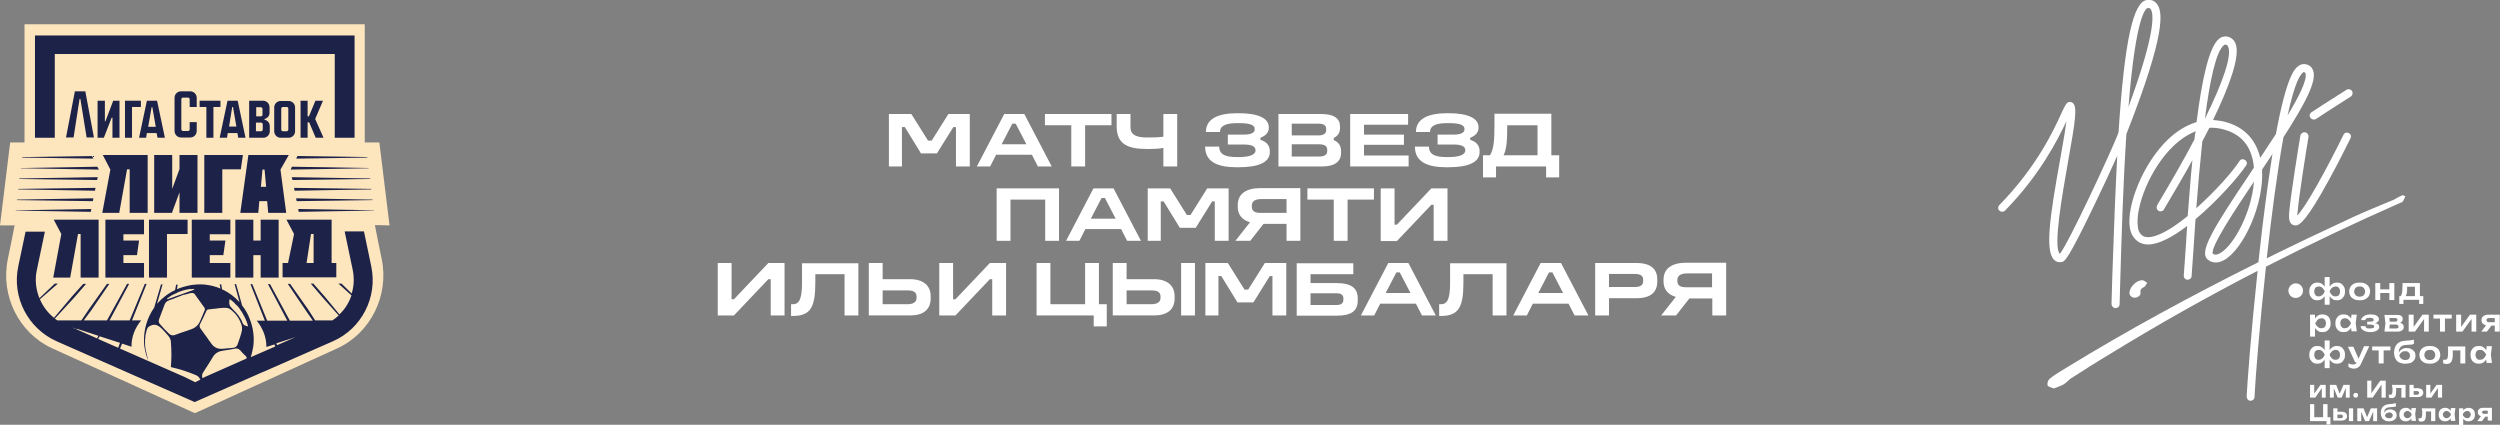 <?xml version="1.0" encoding="UTF-8"?> <!-- Generator: Adobe Illustrator 27.6.1, SVG Export Plug-In . SVG Version: 6.00 Build 0) --> <svg xmlns="http://www.w3.org/2000/svg" xmlns:xlink="http://www.w3.org/1999/xlink" baseProfile="tiny" id="Layer_1" x="0px" y="0px" viewBox="0 0 958.2 162.8" overflow="visible" xml:space="preserve"><rect x="0" y="0" width="958.2" height="162.8" fill="#808080" stroke="none"/> <g> <g> <path fill="#FDE6BD" d="M149.3,86.4L149.3,86.4L149.3,86.4l-3.9-31.8h-5.6V14.5V9.3h0h-4h0H13.4h0h-4h0v5.2v40.1H3.9L0,86.4l5.6,0 L4.5,92L3,99.3c-2.9,14.1,4.3,28.4,17,34.2L73,157.6l1.6,0.7l0.1,0l0.1,0l1.6-0.7l52.9-24.1c12.7-5.8,19.9-20.2,17-34.2l-1.5-7.3 l-1.1-5.7h2.1L149.3,86.4z"></path> <g> <polygon fill="#1D2249" points="21,20.7 128.3,20.7 128.3,52.8 135.9,52.8 135.9,13.6 13.4,13.6 13.4,52.8 21,52.8 "></polygon> <path fill="#1D2249" d="M75.4,41v-3.5c0-1.4-1.1-2.5-2.5-2.5h-3.5c-1.4,0-2.5,1.1-2.5,2.5v12.6c0,1.5,1.1,2.6,2.5,2.6h3.5 c1.4,0,2.5-1.1,2.5-2.6v-3.3h-2.7v2.8c0,0.3-0.3,0.6-0.6,0.6h-2c-0.3,0-0.6-0.3-0.6-0.6V38c0-0.3,0.3-0.6,0.6-0.6h2 c0.3,0,0.6,0.3,0.6,0.6v3H75.4z"></path> <polygon fill="#1D2249" points="76.5,41 79.1,41 79.1,52.8 81.8,52.8 81.8,41 84.5,41 84.5,38.6 76.5,38.6 "></polygon> <polygon fill="#1D2249" points="45.8,52.8 45.8,38.6 43.4,38.6 40.4,46.5 40.2,46.5 40.2,38.6 37.4,38.6 37.4,52.8 39.8,52.8 42.8,45.1 43.1,45.1 43.1,52.8 "></polygon> <polygon fill="#1D2249" points="25.3,52.7 28.2,52.7 30.5,37.9 30.8,37.9 33.2,52.7 36,52.7 32.7,35 28.7,35 "></polygon> <path fill="#1D2249" d="M87,52.8l0.3-1.8H91l0.3,1.8h2.8l-3-14.2h-3.9l-3,14.2H87z M89,41h0.3l1.3,7.5h-2.8L89,41z"></path> <path fill="#1D2249" d="M60.4,52.8h2.8l-3-14.2h-3.9l-3,14.2H56l0.3-1.8H60L60.4,52.8z M56.8,48.6l1.3-7.5h0.3l1.3,7.5H56.8z"></path> <polygon fill="#1D2249" points="54,41 54,38.6 47.9,38.6 47.9,52.8 50.6,52.8 50.6,41 "></polygon> <path fill="#1D2249" d="M110.6,52.8c1.4,0,2.5-1.1,2.5-2.5v-9.1c0-1.4-1.1-2.5-2.5-2.5h-3c-1.4,0-2.5,1.1-2.5,2.5v9.1 c0,1.4,1.1,2.5,2.5,2.5H110.6z M107.8,41.6c0-0.3,0.3-0.6,0.6-0.6h1.5c0.3,0,0.6,0.3,0.6,0.6v8.1c0,0.3-0.3,0.6-0.6,0.6h-1.5 c-0.3,0-0.6-0.3-0.6-0.6V41.6z"></path> <polygon fill="#1D2249" points="115.2,38.6 115.2,52.8 117.9,52.8 117.9,46.9 118.5,46.9 121,52.8 124,52.8 120.8,45.6 123.8,38.6 120.9,38.6 118.4,44.6 117.9,44.6 117.9,38.6 "></polygon> <path fill="#1D2249" d="M103.3,43.3L103.3,43.3v-2.2c0-1.4-1.1-2.5-2.5-2.5h-5.3v14.2h5.4c1.4,0,2.5-1.1,2.5-2.5v-2 c0-1.2-0.9-2.2-2-2.4v-0.3h0C102.5,45.3,103.3,44.4,103.3,43.3 M98.2,41.1h1.8c0.3,0,0.6,0.3,0.6,0.6V44c0,0.3-0.3,0.6-0.6,0.6 h-1.8V41.1z M100.7,49.7c0,0.3-0.3,0.6-0.6,0.6h-2v-3.3h2c0.3,0,0.6,0.3,0.6,0.6V49.7z"></path> <polygon fill="#1D2249" points="37.8,106.4 37.8,84.2 20.6,84.2 23.5,89.7 20.4,106.4 26.9,106.4 29.9,89.7 30.9,89.7 30.9,106.4 "></polygon> <polygon fill="#1D2249" points="55.2,89.8 55.2,84.2 40.4,84.2 40.4,106.4 55.2,106.4 55.2,100.8 47.3,100.8 47.3,97.8 52.5,97.8 53.3,92.2 47.3,92.2 47.3,89.8 "></polygon> <polygon fill="#1D2249" points="64,89.7 71.9,89.7 71.9,84.2 57.1,84.2 57.1,106.4 64,106.4 "></polygon> <polygon fill="#1D2249" points="88.3,89.8 88.3,84.2 73.5,84.2 73.5,106.4 88.3,106.4 88.3,100.8 80.4,100.8 80.4,97.8 85.6,97.8 86.4,92.2 80.4,92.2 80.4,89.8 "></polygon> <polygon fill="#1D2249" points="106.8,106.4 106.8,84.2 99.9,84.2 99.9,92.2 97.1,92.2 97.1,84.2 90.2,84.2 90.2,106.4 97.1,106.4 97.1,97.8 99.9,97.8 99.9,106.4 "></polygon> <path fill="#1D2249" d="M128.9,100.8h-1.8V84.2h-17.3l2.9,5.5l-2.3,11.1h-2.1v5.5h20.6V100.8z M120.2,100.8h-2.7l1.7-11.1h1 V100.8z"></path> <polygon fill="#1D2249" points="56.6,59.4 39.4,59.4 42.3,65 39.2,81.6 45.7,81.6 48.7,64.9 49.7,64.9 49.7,81.6 56.6,81.6 "></polygon> <polygon fill="#1D2249" points="75.7,59.4 68.8,59.4 68.8,64.8 66,72.4 66,59.4 59.1,59.4 59.1,81.6 66,81.6 66,81.3 68.8,73.7 68.8,81.6 75.7,81.6 "></polygon> <polygon fill="#1D2249" points="93.1,59.4 78.3,59.4 78.3,81.6 85.2,81.6 85.2,64.9 92.3,64.9 "></polygon> <path fill="#1D2249" d="M107.5,65l3.2-5.6H95.2l-3.1,22.2H99l0.4-4.5h3l0.4,4.5h6.9L107.5,65z M100,71.6l0.6-6.6h0.8l0.6,6.6H100 z"></path> <path fill="#1D2249" d="M139.5,88.7h-7.4l3.1,14.8c0.6,3,0.5,6.1-0.4,9l-3.9-3.8h-1.2l5,4.5c-0.9,2.8-2.5,5.3-4.6,7.3l-5.7-6.9 l-4.3-4.9h-1l4.8,5.6l5.9,6.6c-0.7,0.7-1.5,1.3-2.4,1.9h-6.6l-2.7-4.2l-6.9-9.8h-0.9l7.1,10.5l2.5,3.6h-8.8l-7.6-14h-0.8l7.4,14 h-7.7l-5.7-14h-0.7l5.5,14h-3.1c2.3,2.9,3.7,6.3,3.7,9.9v0.2l3.1-1l0.3,0.8l-9.4,4.1c0.3-0.9,0.5-1.7,0.7-2.7 c0.1-0.5,0.2-1.1,0.3-1.6v0c0.4-3.3,0-6.9-1.4-10.4c-0.7-1.9-1.7-3.6-2.9-5.1l-2.3-8.2h-0.6l1.9,6.9c-1.9-2.1-4.2-3.8-6.7-4.9 l-0.3-1.9h-0.6l0.3,1.6c-1.7-0.7-3.4-1.2-5.2-1.4c-0.2,0-0.4-0.1-0.6-0.1c-0.8-0.1-1.5-0.1-2.3-0.1c-0.9,0-1.8,0.1-2.7,0.2 c-0.2,0-0.4,0.1-0.6,0.1c-1.7,0.3-3.5,0.8-5.2,1.5c0,0-0.1,0-0.1,0.1l0.3-1.8h-0.6l-0.4,2.1c-2.8,1.3-5,3.1-6.9,5.2l2.1-7.4h-0.6 l-2.6,8.9c-2.8,4-4.1,8.7-3.9,13.4v0c0,0.6,0.1,1.3,0.2,1.9v0c0.3,1.7,0.7,3.4,1.4,5c-0.3-1.4-0.7-2.8-1-4.3 c-0.4-2.4-0.3-4.9,0.4-7.3c0.2-0.6,0.5-1.3,1-1.5c1.7-1,2.9-0.8,4.4,0.5c1,0.9,1.9,2,2.8,3c0.6,0.7,1.1,1.5,1.1,2.5 c0.1,1.6,0.2,3.2,0.2,4.8c0,1.6-0.1,3.2-0.2,4.8c0.2,0,0.3,0.1,0.4,0.1c3.1,0.7,6.1,1.7,9,2.9c0.8,0.3,1.4,0.8,1.7,1.5 c0.1,0.1,0.1,0.2,0.2,0.3l-2,1l-3.8-1.9l-25-11l0.8-1.9l3.6,1.2v-0.2c0-3.6,1.3-7,3.7-9.9h-3.5l5.6-14h-0.7l-5.8,14h-7.7l7.5-14 h-0.8l-7.7,14l0,0h-8.9l2.9-3.9l6.9-10.1h-0.9l-6.9,9.7l-2.9,4.3H22c0,0,0,0,0,0c-0.4-0.2-0.7-0.5-1-0.7l0.6-0.6l6.9-7.5l4.5-5.2 h-1.1l-4.2,4.7l-6.5,7.7l-0.5,0.6c-2.4-1.9-4.2-4.3-5.4-7.1l6.9-6h-1.2l-5.9,5.6c-1.3-3.3-1.8-7-1-10.7l3.1-14.8H9.8L7,102.1 c-2.5,11.8,3.7,23.8,14.7,28.7l52.9,23.3l26.1-11.5l0.3-0.1l26.6-11.7c11-4.8,17.2-16.9,14.7-28.7L139.5,88.7z M45.3,133.3 l-7.7-3.4l0.6-1l7.8,2.5L45.3,133.3z M37.7,128.7l-0.5,1l-7.9-3.5l0.1-0.2L37.7,128.7z M28.9,126.1l-1.3-0.6l1.4,0.5L28.9,126.1z M88,114.6c0.2,0.2,0.4,0.3,0.7,0.5c0.2,0.2,0.4,0.4,0.6,0.5c0.2,0.2,0.4,0.3,0.5,0.5c0.3,0.3,0.7,0.7,1,1 c0.2,0.2,0.3,0.3,0.5,0.5c0,0,0,0,0,0c0.1,0.1,0.2,0.2,0.2,0.3c0.2,0.2,0.4,0.4,0.5,0.7c0.2,0.2,0.3,0.5,0.5,0.7 c0.2,0.3,0.3,0.5,0.5,0.8c0.1,0.2,0.2,0.4,0.3,0.6c0.8,1.3,1.4,2.8,1.8,4.4c-0.2,0-0.3-0.1-0.4-0.1c-0.2,0-0.3-0.1-0.4-0.1 c-0.1,0-0.1,0-0.2-0.1c-0.1,0-0.2-0.1-0.3-0.1c-0.1,0-0.2-0.1-0.2-0.1c-0.1-0.1-0.1-0.1-0.2-0.2c0,0-0.1-0.1-0.1-0.1 c0,0-0.1-0.1-0.1-0.1c0,0-0.1-0.1-0.1-0.1c0-0.1-0.1-0.2-0.1-0.3c-0.8-2.1-2.2-3.8-3.8-5.3C87.8,117.1,87.7,116.5,88,114.6 M79,119.4c0.1-0.1,0.1-0.3,0.2-0.4c0,0,0-0.1,0.1-0.1c0,0,0.1-0.1,0.1-0.1c0.1-0.1,0.2-0.1,0.3-0.2c0.1,0,0.1,0,0.1,0 c0.6-0.1,1.2-0.1,1.7-0.2c0.4,0,0.7-0.1,1.1-0.1c0.5-0.1,1-0.1,1.5-0.2c0.5,0,0.9-0.1,1.4-0.1c0.2,0,0.5,0,0.7,0 c0.2,0,0.4,0,0.5,0c0.7,0,1.5,0.4,2,0.9c1.9,1.5,3.2,3.5,3.9,5.8c0.2,0.6,0.2,1.4,0.1,2.1c-0.4,1.7-1,3.4-1.6,5.1 c-0.2,0.7-0.7,1.2-1.5,1.4c-1.5,0.1-3,0.3-4.5,0.4c-1.7,0.1-3.1-0.6-4.1-2c-0.3-0.4-0.5-0.8-0.8-1.1l0,0 c-0.3-0.4-0.6-0.9-0.9-1.3c-0.8-1.1-1.6-2.2-2.4-3.3c-0.4-0.5-0.5-1-0.3-1.6C77.5,122.6,78.3,121,79,119.4L79,119.4z M64.5,114.1 c0.2-0.1,0.4-0.2,0.5-0.4c0.1,0,0.2-0.1,0.2-0.1c0.2-0.1,0.4-0.3,0.6-0.4c0.3-0.1,0.5-0.3,0.8-0.4c0.2-0.1,0.5-0.2,0.7-0.3 c0.2-0.1,0.4-0.2,0.6-0.3c0.1-0.1,0.3-0.1,0.4-0.2c0.4-0.2,0.7-0.3,1.1-0.4c0.1,0,0.1-0.1,0.2-0.1c0.4-0.1,0.7-0.2,1.1-0.3 c0.1,0,0.2-0.1,0.3-0.1c0.2,0,0.4-0.1,0.6-0.1c0.4-0.1,0.8-0.2,1.2-0.2c0.1,0,0.1,0,0.2,0c0,0,0.1,0,0.1,0c0.1,0,0.2,0,0.3,0 c0,0,0.1,0,0.1,0c0.3,0,0.6-0.1,0.9-0.1c0,0.1,0.1,0.1,0.1,0.2c-0.3,0.1-0.5,0.3-0.8,0.4c-0.1,0-0.2,0.1-0.3,0.1 c-0.1,0-0.2,0.1-0.2,0.1c-0.1,0-0.3,0.1-0.4,0.1c-1.9,0.7-3.8,1.4-5.6,2c-0.2,0.1-0.5,0.2-0.7,0.3c-0.7,0.2-1.4,0.5-2,0.7 c-0.1,0-0.3,0.1-0.4,0.1c0-0.1-0.1-0.1-0.1-0.2C64.1,114.4,64.3,114.2,64.5,114.1 M73,126.3c-0.1,0-0.2,0.1-0.3,0.1 c-0.3,0.1-0.5,0.2-0.8,0.3c-1.6,0.5-3.3,1.1-4.9,1.7c-0.8,0.3-1.5,0.1-2.1-0.4c-1.3-1.2-2.5-2.5-3.6-3.8 c-0.5-0.5-0.6-1.2-0.3-1.9c0.7-1.8,1.4-3.7,2.1-5.6c0.3-0.8,0.9-1.3,1.7-1.6c0.6-0.2,1.1-0.4,1.7-0.6c0.1,0,0.2-0.1,0.3-0.1 l0.4-0.2c1.1-0.4,2.3-0.9,3.4-1.3c0,0,0,0,0,0.1c0.4-0.1,0.7-0.2,1.1-0.3c0.4-0.1,0.7-0.2,1.1-0.3h0c0.1,0,0.2,0,0.3-0.1 c0.1,0,0.1,0,0.2,0c0,0,0.1,0,0.1,0c0,0,0,0,0,0h0.1c0.1,0,0.1,0,0.2,0c0.3,0,0.6,0.1,0.8,0.3c0,0,0.1,0.1,0.1,0.1 c0.1,0.1,0.2,0.2,0.2,0.3c1.2,1.7,2.4,3.3,3.6,5c0.1,0.2,0.2,0.6,0.1,0.8c-0.5,1.3-1.2,2.7-1.7,4C76.1,124.6,74.9,125.7,73,126.3 M77.5,144.5c-0.1-0.5,0-1.1,0.2-1.5c1.3-2.1,2.7-4.1,3.9-6.2c0.9-1.5,2.3-2.2,3.9-2.4c1.6-0.2,3.2-0.5,4.7-0.8 c0.7-0.1,1.3,0.1,1.8,0.6c0.7,0.8,1.4,1.6,2.2,2.3c0.3,0.3,0.4,0.5,0.3,0.9l-16,7.1l-1,0.5C77.6,144.8,77.6,144.7,77.5,144.5 M105.9,131.6l7.4-2.4l-7.1,3.1L105.9,131.6z"></path> <polygon fill="#1D2249" points="35.3,59.8 8.5,60.2 8.5,60.4 35.8,60.8 "></polygon> <polygon fill="#1D2249" points="37.3,63.9 8,64.4 8,64.5 37.9,65 "></polygon> <polygon fill="#1D2249" points="37.5,67.9 7.4,68.4 7.4,68.6 37.2,69 "></polygon> <polygon fill="#1D2249" points="36.6,72 7,72.4 7,72.6 36.4,73.1 "></polygon> <polygon fill="#1D2249" points="35.8,76 6.5,76.5 6.5,76.7 35.6,77.1 "></polygon> <polygon fill="#1D2249" points="35,80.1 6,80.6 6,80.7 34.8,81.2 "></polygon> <polygon fill="#1D2249" points="113.5,60.8 140.8,60.4 140.8,60.2 114,59.8 "></polygon> <polygon fill="#1D2249" points="111.4,65 141.3,64.5 141.3,64.4 111.9,63.9 "></polygon> <polygon fill="#1D2249" points="112.1,69 141.9,68.6 141.9,68.4 111.8,67.9 "></polygon> <polygon fill="#1D2249" points="112.9,73.1 142.3,72.6 142.3,72.4 112.7,72 "></polygon> <polygon fill="#1D2249" points="113.7,77.1 142.8,76.7 142.8,76.5 113.5,76 "></polygon> <polygon fill="#1D2249" points="114.5,81.2 143.3,80.7 143.3,80.6 114.3,80.1 "></polygon> </g> </g> <g> <path fill="#FFFFFF" d="M349.3,43.7l6.4,10.2h1.4l6.4-10.2h8.2v20.1h-5.3V48.7h-1l-6.3,10.1H353l-6.2-10.1h-1.1v15.1h-5V43.7 H349.3z"></path> <path fill="#FFFFFF" d="M392.6,43.7l10.5,20.1h-5.3l-2.3-4.5h-13.7l-2.3,4.5h-5.1l10.5-20.1H392.6z M383.9,55.3h9.5l-4.1-7.9h-1.3 L383.9,55.3z"></path> <path fill="#FFFFFF" d="M426,43.7V48h-10.1v15.8h-5.3V48h-10.1v-4.3H426z"></path> <path fill="#FFFFFF" d="M433.3,43.7v5.1c0,3.1,2.6,3.9,6.4,3.9h1.3c1.8,0,3.5-0.1,4.9-0.3v-8.7h5.3v20.1h-5.3v-7.1 c-1.7,0.3-3.2,0.4-5.3,0.4h-0.9c-7.3,0-11.7-1.7-11.7-8.7v-4.7H433.3z"></path> <path fill="#FFFFFF" d="M475,43.4c7.1,0,11.3,1.9,11.3,5.3V49c0,1.7-1.1,3-3.2,3.8v0.8c2.3,0.7,3.6,2.1,3.6,4.4v0.3 c0,4.1-4.7,5.8-11.9,5.8h-0.9c-6.8,0-12-1.8-12-7.9h5.4c0,3.2,2.7,4,6.7,4h0.9c3.8,0,6.3-0.8,6.3-2.5v-0.2c0-1.5-1.7-2.1-4.4-2.1 h-6.2v-3.8h6.2c2.5,0,4.1-0.7,4.1-1.9v-0.3c0-1.4-1.6-2.2-5.9-2.2H474c-3.9,0-6.4,0.9-6.4,3.4h-5.4c0-5.3,5.1-7.2,11.9-7.2H475z"></path> <path fill="#FFFFFF" d="M506.4,43.7c4.3,0,7.2,1.3,7.2,4.8v0.6c0,1.9-0.9,3-2.4,3.8v0.8c1.9,0.8,2.8,2.2,2.8,4.2v0.8 c0,3-2.2,5.1-7.2,5.1h-16.8V43.7H506.4z M495.1,51.9h10.3c1.7,0,2.9-0.6,2.9-2v-0.5c0-1.4-1.1-2-2.9-2h-10.3V51.9z M495.1,60h10.4 c2.2,0,3.2-0.7,3.2-2.1v-0.5c0-1.5-1.2-2.1-3.2-2.1h-10.4V60z"></path> <path fill="#FFFFFF" d="M539.7,43.7v4.1h-16.9v3.8h15.3v3.9h-15.3v4.1h17.1v4.2h-22.4V43.7H539.7z"></path> <path fill="#FFFFFF" d="M555.4,43.4c7.1,0,11.3,1.9,11.3,5.3V49c0,1.7-1.1,3-3.2,3.8v0.8c2.3,0.7,3.6,2.1,3.6,4.4v0.3 c0,4.1-4.7,5.8-11.9,5.8h-0.9c-6.8,0-12-1.8-12-7.9h5.4c0,3.2,2.7,4,6.7,4h0.9c3.8,0,6.3-0.8,6.3-2.5v-0.2c0-1.5-1.7-2.1-4.4-2.1 h-6.2v-3.8h6.2c2.5,0,4.1-0.7,4.1-1.9v-0.3c0-1.4-1.6-2.2-5.9-2.2h-0.9c-3.9,0-6.4,0.9-6.4,3.4h-5.4c0-5.3,5.1-7.2,11.9-7.2H555.4 z"></path> <path fill="#FFFFFF" d="M594.6,43.7v15.8h3V68h-5v-4.2h-19.2V68h-5v-8.5h2.7c1.4-2.3,1.7-5.5,1.7-11.6v-4.3H594.6z M576.3,59.5h13 V48h-11.6C577.7,54.3,577.4,57.2,576.3,59.5z"></path> <path fill="#FFFFFF" d="M405.9,72.2v20.1h-5.3V76.5h-13.3v15.8h-5.3V72.2H405.9z"></path> <path fill="#FFFFFF" d="M426.8,72.2l10.5,20.1H432l-2.3-4.5H416l-2.3,4.5h-5.1l10.5-20.1H426.8z M418.1,83.8h9.5l-4.1-7.9h-1.3 L418.1,83.8z"></path> <path fill="#FFFFFF" d="M448.5,72.2l6.4,10.2h1.4l6.4-10.2h8.2v20.1h-5.3V77.2h-1l-6.3,10.1h-6.1L446,77.2h-1.1v15.1h-5V72.2 H448.5z"></path> <path fill="#FFFFFF" d="M498.4,72.2v20.1h-5.3v-6.5h-8.8l-5.1,6.5h-5.7l5.6-7.1c-3-0.9-4.7-2.9-4.7-5.9v-0.7 c0-4.3,3.2-6.5,8.7-6.5H498.4z M479.8,78.8v0.4c0,1.6,1,2.4,3.3,2.4h10v-5.3h-10C480.8,76.4,479.8,77.3,479.8,78.8z"></path> <path fill="#FFFFFF" d="M526.6,72.2v4.3h-10.1v15.8h-5.3V76.5h-10.1v-4.3H526.6z"></path> <path fill="#FFFFFF" d="M534.5,72.2v13.9h0.9l13.2-13.9h6.2v20.1h-5.3V78.5h-0.9l-13.2,13.9h-6.2V72.2H534.5z"></path> <path fill="#FFFFFF" d="M280.4,100.8v13.9h0.9l13.2-13.9h6.2v20.1h-5.3V107h-0.9l-13.2,13.9h-6.2v-20.1H280.4z"></path> <path fill="#FFFFFF" d="M329,100.8v20.1h-5.3v-15.8h-11.2v3.1c0,9.2-1.6,12.9-8.6,12.9h-0.7v-4.5h0.7c2.6,0,3.5-2.3,3.5-8.5v-7.2 H329z"></path> <path fill="#FFFFFF" d="M338.3,100.8v6.2h10.5c5,0,7.9,2.4,7.9,6.5v0.9c0,4.2-2.8,6.5-7.8,6.5h-15.9v-20.1H338.3z M338.3,116.6 h9.5c2.2,0,3.5-0.8,3.5-2.4v-0.6c0-1.7-1.3-2.3-3.5-2.3h-9.5V116.6z"></path> <path fill="#FFFFFF" d="M365.3,100.8v13.9h0.9l13.2-13.9h6.2v20.1h-5.3V107h-0.9l-13.2,13.9H360v-20.1H365.3z"></path> <path fill="#FFFFFF" d="M402.6,100.8v15.8h13.3v-15.8h5.3v15.8h3v8.5h-5v-4.2h-21.9v-20.1H402.6z"></path> <path fill="#FFFFFF" d="M431.8,100.8v6.2h10.5c5,0,7.9,2.4,7.9,6.5v0.9c0,4.2-2.8,6.5-7.8,6.5h-15.9v-20.1H431.8z M431.8,116.6 h9.5c2.2,0,3.5-0.8,3.5-2.4v-0.6c0-1.7-1.3-2.3-3.5-2.3h-9.5V116.6z M458,100.8v20.1h-5.3v-20.1H458z"></path> <path fill="#FFFFFF" d="M470.6,100.8L477,111h1.4l6.4-10.2h8.2v20.1h-5.3v-15.1h-1l-6.3,10.1h-6.1l-6.2-10.1H467v15.1h-5v-20.1 H470.6z"></path> <path fill="#FFFFFF" d="M518.7,100.8v4.3h-16.4v3.4h9.9c5.9,0,8.2,2,8.2,6v0.6c0,4-2.3,5.9-8.2,5.9H497v-20.1H518.7z M502.3,116.9 h9.9c1.8,0,2.7-0.6,2.7-2.1v-0.4c0-1.4-0.9-2-2.7-2h-9.9V116.9z"></path> <path fill="#FFFFFF" d="M539.8,100.8l10.5,20.1H545l-2.3-4.5H529l-2.3,4.5h-5.1l10.5-20.1H539.8z M531.1,112.3h9.5l-4.1-7.9h-1.3 L531.1,112.3z"></path> <path fill="#FFFFFF" d="M577.4,100.8v20.1h-5.3v-15.8h-11.2v3.1c0,9.2-1.6,12.9-8.6,12.9h-0.7v-4.5h0.7c2.6,0,3.5-2.3,3.5-8.5 v-7.2H577.4z"></path> <path fill="#FFFFFF" d="M598.3,100.8l10.5,20.1h-5.3l-2.3-4.5h-13.7l-2.3,4.5H580l10.5-20.1H598.3z M589.6,112.3h9.5l-4.1-7.9 h-1.3L589.6,112.3z"></path> <path fill="#FFFFFF" d="M627.2,100.8c5.7,0,8,2.5,8,6.3v0.8c0,3.9-2.3,6.4-8,6.4h-10.5v6.6h-5.3v-20.1H627.2z M616.7,110h9.9 c2,0,3.2-0.6,3.2-2.3v-0.5c0-1.6-1.2-2.2-3.2-2.2h-9.9V110z"></path> <path fill="#FFFFFF" d="M661.6,100.8v20.1h-5.3v-6.5h-8.8l-5.1,6.5h-5.7l5.6-7.1c-3-0.9-4.7-2.9-4.7-5.9v-0.7 c0-4.3,3.2-6.5,8.7-6.5H661.6z M642.9,107.3v0.4c0,1.6,1,2.4,3.3,2.4h10v-5.3h-10C644,104.9,642.9,105.8,642.9,107.3z"></path> </g> <g> <path fill="#FFFFFF" d="M896.9,111.7c0-0.4-0.1-0.7-0.2-1c-0.1-0.3-0.4-0.5-0.6-0.7c-0.3-0.2-0.6-0.2-0.9-0.2 c-0.5,0-1,0.2-1.4,0.5c-0.4,0.4-0.7,0.8-0.9,1.4c0.2,0.6,0.5,1,0.9,1.4c0.4,0.4,0.9,0.5,1.4,0.5c0.3,0,0.7-0.1,0.9-0.2 c0.3-0.2,0.5-0.4,0.6-0.7C896.8,112.4,896.9,112.1,896.9,111.7 M892.2,111.7c0.1-0.7,0.3-1.3,0.7-1.8c0.3-0.5,0.7-0.9,1.2-1.2 c0.5-0.3,1-0.4,1.6-0.4c0.6,0,1.2,0.1,1.6,0.4c0.5,0.3,0.8,0.7,1.1,1.2c0.3,0.5,0.4,1.1,0.4,1.8c0,0.7-0.1,1.3-0.4,1.8 c-0.3,0.5-0.6,0.9-1.1,1.2c-0.5,0.3-1,0.4-1.6,0.4c-0.6,0-1.1-0.1-1.6-0.4c-0.5-0.3-0.9-0.7-1.2-1.2 C892.6,113,892.3,112.4,892.2,111.7 M891,116.8v-3.6l0.2-0.5v-2.1l-0.2-0.4v-4h1.9v4l-0.1,0.4v2.1l0.1,0.5v3.6H891z M887,111.7 c0,0.4,0.1,0.7,0.2,1c0.1,0.3,0.3,0.5,0.6,0.7c0.3,0.2,0.6,0.2,0.9,0.2c0.5,0,1-0.2,1.4-0.5c0.4-0.4,0.7-0.8,0.9-1.4 c-0.2-0.6-0.5-1-0.9-1.4c-0.4-0.4-0.9-0.5-1.4-0.5c-0.3,0-0.6,0.1-0.9,0.2c-0.3,0.2-0.5,0.4-0.6,0.7 C887.1,111,887,111.3,887,111.7 M891.6,111.7c-0.1,0.7-0.3,1.3-0.6,1.8c-0.3,0.5-0.7,0.9-1.2,1.2c-0.5,0.3-1,0.4-1.6,0.4 c-0.6,0-1.2-0.1-1.6-0.4c-0.5-0.3-0.8-0.7-1.1-1.2c-0.3-0.5-0.4-1.1-0.4-1.8c0-0.7,0.1-1.3,0.4-1.8c0.3-0.5,0.6-0.9,1.1-1.2 c0.5-0.3,1-0.4,1.6-0.4c0.6,0,1.1,0.1,1.6,0.4c0.5,0.3,0.9,0.7,1.2,1.2C891.3,110.4,891.5,111,891.6,111.7"></path> <path fill="#FFFFFF" d="M904.4,113.7c0.4,0,0.8-0.1,1.1-0.2c0.3-0.2,0.6-0.4,0.7-0.7c0.2-0.3,0.3-0.6,0.3-1c0-0.4-0.1-0.8-0.3-1.1 c-0.2-0.3-0.4-0.5-0.7-0.7c-0.3-0.2-0.7-0.2-1.1-0.2c-0.4,0-0.8,0.1-1.1,0.2c-0.3,0.2-0.6,0.4-0.7,0.7c-0.2,0.3-0.3,0.6-0.3,1.1 c0,0.4,0.1,0.7,0.3,1c0.2,0.3,0.4,0.5,0.7,0.7C903.6,113.6,904,113.7,904.4,113.7 M904.4,115.1c-0.8,0-1.5-0.1-2.1-0.4 c-0.6-0.3-1.1-0.7-1.4-1.2c-0.3-0.5-0.5-1.1-0.5-1.8c0-0.7,0.2-1.3,0.5-1.8c0.3-0.5,0.8-0.9,1.4-1.2c0.6-0.3,1.3-0.4,2.1-0.4 s1.5,0.1,2.1,0.4c0.6,0.3,1.1,0.7,1.4,1.2c0.3,0.5,0.5,1.1,0.5,1.8c0,0.7-0.2,1.3-0.5,1.8c-0.3,0.5-0.8,0.9-1.4,1.2 C906,115,905.2,115.1,904.4,115.1"></path> <path fill="#FFFFFF" d="M915.8,108.5h1.9v6.5h-1.9V108.5z M911.5,110.9h5.1v1.4h-5.1V110.9z M910.4,108.5h1.9v6.5h-1.9V108.5z"></path> <path fill="#FFFFFF" d="M920.8,108.5h6.7v6h-1.9V109l0.9,0.9h-4.8l0.8-0.7c0.1,0.3,0.1,0.6,0.1,0.9c0,0.3,0,0.6,0,0.8 c0,1.1-0.2,1.9-0.5,2.5c-0.3,0.6-0.8,0.9-1.4,0.9l-0.8-0.6c0.6-0.4,0.9-1.5,0.9-3.1c0-0.3,0-0.7,0-1 C920.9,109.2,920.9,108.9,920.8,108.5 M928.8,113.5v3h-1.6v-1.6h-6v1.6h-1.6v-3h1.8l0.4,0h4.7l0.4,0H928.8z"></path> <path fill="#FFFFFF" d="M891.5,123.9c0-0.4-0.1-0.7-0.2-1c-0.2-0.3-0.4-0.5-0.6-0.7c-0.3-0.2-0.6-0.2-0.9-0.2 c-0.4,0-0.7,0.1-1,0.2c-0.3,0.2-0.6,0.4-0.8,0.7c-0.2,0.3-0.4,0.6-0.6,1c0.1,0.4,0.3,0.7,0.6,1c0.2,0.3,0.5,0.5,0.8,0.7 c0.3,0.2,0.7,0.2,1,0.2c0.4,0,0.7-0.1,0.9-0.2c0.3-0.2,0.5-0.4,0.6-0.7C891.4,124.6,891.5,124.3,891.5,123.9 M886.6,123.9 c0.1-0.7,0.4-1.3,0.7-1.8c0.3-0.5,0.7-0.9,1.2-1.2c0.5-0.3,1-0.4,1.6-0.4c0.6,0,1.2,0.1,1.7,0.4c0.5,0.3,0.9,0.7,1.1,1.2 s0.4,1.1,0.4,1.8c0,0.7-0.1,1.3-0.4,1.8c-0.3,0.5-0.6,0.9-1.1,1.2c-0.5,0.3-1,0.4-1.7,0.4c-0.6,0-1.1-0.1-1.6-0.4 c-0.5-0.3-0.9-0.7-1.2-1.2C887,125.2,886.8,124.6,886.6,123.9 M885.4,120.6h1.9v2.1l-0.1,0.2v1.6l0.1,0.5v4h-1.9V120.6z"></path> <path fill="#FFFFFF" d="M901.3,127.1l-0.3-2.4l0.3-0.9L901,123l0.3-2.4h2l-0.4,3.2l0.4,3.2H901.3z M897,123.9c0,0.4,0.1,0.7,0.2,1 c0.2,0.3,0.4,0.5,0.6,0.7c0.3,0.2,0.6,0.2,0.9,0.2s0.7-0.1,1-0.2c0.3-0.2,0.6-0.4,0.8-0.7c0.2-0.3,0.4-0.6,0.6-1 c-0.1-0.4-0.3-0.7-0.6-1c-0.2-0.3-0.5-0.5-0.8-0.7c-0.3-0.2-0.6-0.2-1-0.2s-0.7,0.1-0.9,0.2c-0.3,0.2-0.5,0.4-0.6,0.7 C897,123.2,897,123.5,897,123.9 M901.8,123.9c-0.1,0.7-0.3,1.3-0.7,1.8c-0.3,0.5-0.7,0.9-1.2,1.2c-0.5,0.3-1,0.4-1.6,0.4 c-0.6,0-1.2-0.1-1.7-0.4c-0.5-0.3-0.9-0.7-1.1-1.2c-0.3-0.5-0.4-1.1-0.4-1.8c0-0.7,0.1-1.3,0.4-1.8c0.3-0.5,0.6-0.9,1.1-1.2 c0.5-0.3,1-0.4,1.7-0.4c0.6,0,1.2,0.1,1.6,0.4c0.5,0.3,0.9,0.7,1.2,1.2C901.4,122.6,901.6,123.2,901.8,123.9"></path> <path fill="#FFFFFF" d="M908.5,127.3c-0.7,0-1.3-0.1-1.9-0.3c-0.5-0.2-1-0.5-1.3-0.8c-0.3-0.3-0.5-0.8-0.5-1.2h1.8 c0.1,0.3,0.2,0.6,0.5,0.7c0.3,0.2,0.7,0.2,1.3,0.2c0.5,0,0.9-0.1,1.2-0.2c0.3-0.1,0.4-0.3,0.4-0.6c0-0.2-0.1-0.4-0.4-0.5 c-0.2-0.1-0.6-0.2-1.1-0.2h-1.2v-1.1h1.2c0.5,0,0.8-0.1,1-0.2c0.2-0.1,0.3-0.3,0.3-0.5c0-0.2-0.1-0.4-0.4-0.6 c-0.3-0.1-0.6-0.2-1.1-0.2c-0.5,0-0.9,0.1-1.2,0.2c-0.3,0.1-0.5,0.4-0.5,0.7H905c0-0.4,0.2-0.8,0.5-1.1c0.3-0.3,0.7-0.6,1.2-0.8 c0.5-0.2,1.2-0.3,1.9-0.3c0.7,0,1.2,0.1,1.7,0.2c0.5,0.2,0.9,0.4,1.1,0.7c0.3,0.3,0.4,0.6,0.4,1c0,0.3-0.1,0.6-0.3,0.8 c-0.2,0.2-0.5,0.4-0.9,0.6c-0.4,0.1-0.9,0.2-1.5,0.2v-0.2c0.9,0,1.6,0.1,2.1,0.3c0.5,0.3,0.7,0.7,0.7,1.2c0,0.4-0.1,0.7-0.4,1 c-0.3,0.3-0.7,0.6-1.2,0.7C909.9,127.2,909.3,127.3,908.5,127.3"></path> <path fill="#FFFFFF" d="M915.7,126.7l-0.7-0.8h3.4c0.3,0,0.6-0.1,0.7-0.2c0.2-0.1,0.2-0.3,0.2-0.6c0-0.2-0.1-0.4-0.3-0.5 c-0.2-0.1-0.4-0.2-0.8-0.2h-2.9v-1.1h2.7c0.3,0,0.6-0.1,0.7-0.2c0.1-0.1,0.2-0.3,0.2-0.5c0-0.2-0.1-0.4-0.2-0.5 c-0.1-0.1-0.3-0.2-0.6-0.2H915l0.7-0.8l0.3,2.8L915.7,126.7z M913.9,127.1l0.4-3.2l-0.4-3.2h5c0.6,0,1.1,0.1,1.5,0.4 c0.4,0.3,0.5,0.7,0.5,1.2c0,0.5-0.2,0.9-0.5,1.1c-0.4,0.3-0.9,0.5-1.5,0.5l0.1-0.3c0.8,0,1.3,0.2,1.7,0.5c0.4,0.3,0.6,0.7,0.6,1.2 c0,0.6-0.2,1-0.6,1.3c-0.4,0.3-1,0.5-1.7,0.5H913.9z"></path> <polygon fill="#FFFFFF" points="923.2,127.1 923.2,120.6 925.1,120.6 925.1,126.1 924.6,126 928.5,120.6 930.9,120.6 930.9,127.1 929.1,127.1 929.1,121.5 929.5,121.7 925.6,127.1 "></polygon> <path fill="#FFFFFF" d="M935.2,121.3h1.9v5.8h-1.9V121.3z M932.7,120.6h7v1.5h-7V120.6z"></path> <polygon fill="#FFFFFF" points="941.4,127.1 941.4,120.6 943.3,120.6 943.3,126.1 942.8,126 946.7,120.6 949.1,120.6 949.1,127.1 947.3,127.1 947.3,121.5 947.7,121.7 943.8,127.1 "></polygon> <path fill="#FFFFFF" d="M956.8,123.6v1.2h-3.2l0,0c-0.5,0-0.9-0.1-1.3-0.3c-0.4-0.2-0.7-0.4-0.9-0.7c-0.2-0.3-0.3-0.7-0.3-1.1 c0-0.4,0.1-0.8,0.3-1.1c0.2-0.3,0.5-0.6,0.9-0.7c0.4-0.2,0.8-0.3,1.3-0.3h4.5v6.5h-1.9v-6l0.6,0.8h-2.8c-0.3,0-0.6,0.1-0.7,0.2 c-0.2,0.1-0.3,0.4-0.3,0.6c0,0.3,0.1,0.5,0.3,0.6c0.2,0.2,0.4,0.2,0.7,0.2H956.8z M955.4,124.1l-2.2,3H951l2.3-3H955.4z"></path> <path fill="#FFFFFF" d="M896.9,136c0-0.4-0.1-0.7-0.2-1c-0.1-0.3-0.4-0.5-0.6-0.7c-0.3-0.2-0.6-0.2-0.9-0.2c-0.5,0-1,0.2-1.4,0.5 c-0.4,0.4-0.7,0.8-0.9,1.4c0.2,0.6,0.5,1,0.9,1.4c0.4,0.4,0.9,0.5,1.4,0.5c0.3,0,0.7-0.1,0.9-0.2c0.3-0.2,0.5-0.4,0.6-0.7 C896.8,136.7,896.9,136.4,896.9,136 M892.2,136c0.1-0.7,0.3-1.3,0.7-1.8c0.3-0.5,0.7-0.9,1.2-1.2c0.5-0.3,1-0.4,1.6-0.4 c0.6,0,1.2,0.1,1.6,0.4c0.5,0.3,0.8,0.7,1.1,1.2c0.3,0.5,0.4,1.1,0.4,1.8c0,0.7-0.1,1.3-0.4,1.8c-0.3,0.5-0.6,0.9-1.1,1.2 c-0.5,0.3-1,0.4-1.6,0.4c-0.6,0-1.1-0.1-1.6-0.4c-0.5-0.3-0.9-0.7-1.2-1.2C892.6,137.3,892.3,136.7,892.2,136 M891,141.1v-3.6 l0.2-0.5v-2.1l-0.2-0.4v-4h1.9v4l-0.1,0.4v2.1l0.1,0.5v3.6H891z M887,136c0,0.4,0.1,0.7,0.2,1c0.1,0.3,0.3,0.5,0.6,0.7 c0.3,0.2,0.6,0.2,0.9,0.2c0.5,0,1-0.2,1.4-0.5c0.4-0.4,0.7-0.8,0.9-1.4c-0.2-0.6-0.5-1-0.9-1.4c-0.4-0.4-0.9-0.5-1.4-0.5 c-0.3,0-0.6,0.1-0.9,0.2c-0.3,0.2-0.5,0.4-0.6,0.7C887.1,135.3,887,135.7,887,136 M891.6,136c-0.1,0.7-0.3,1.3-0.6,1.8 c-0.3,0.5-0.7,0.9-1.2,1.2c-0.5,0.3-1,0.4-1.6,0.4c-0.6,0-1.2-0.1-1.6-0.4c-0.5-0.3-0.8-0.7-1.1-1.2c-0.3-0.5-0.4-1.1-0.4-1.8 c0-0.7,0.1-1.3,0.4-1.8c0.3-0.5,0.6-0.9,1.1-1.2c0.5-0.3,1-0.4,1.6-0.4c0.6,0,1.1,0.1,1.6,0.4c0.5,0.3,0.9,0.7,1.2,1.2 C891.3,134.7,891.5,135.4,891.6,136"></path> <path fill="#FFFFFF" d="M902.2,141.3c-0.4,0-0.8-0.1-1.1-0.2c-0.3-0.1-0.7-0.3-1-0.5v-1.4c0.3,0.2,0.6,0.4,0.9,0.4 c0.3,0.1,0.6,0.1,1,0.1c0.3,0,0.6-0.1,0.8-0.2c0.2-0.1,0.4-0.4,0.6-0.7l2.7-6.1h2l-3.2,6.8c-0.2,0.4-0.4,0.8-0.7,1 c-0.3,0.3-0.6,0.4-0.9,0.6C902.9,141.2,902.6,141.3,902.2,141.3 M902.7,138.9l-2.8-6h2.1l2.6,6H902.7z"></path> <path fill="#FFFFFF" d="M911.7,133.5h1.9v5.8h-1.9V133.5z M909.2,132.8h7v1.5h-7V132.8z"></path> <path fill="#FFFFFF" d="M921.9,138c0.4,0,0.7-0.1,1-0.2c0.3-0.1,0.5-0.3,0.6-0.6c0.1-0.2,0.2-0.5,0.2-0.9c0-0.3-0.1-0.6-0.2-0.9 c-0.2-0.2-0.4-0.4-0.6-0.6c-0.3-0.1-0.6-0.2-1-0.2c-0.5,0-1,0.1-1.4,0.4c-0.4,0.3-0.7,0.7-0.9,1.2c0.1,0.5,0.4,1,0.8,1.3 C920.8,137.8,921.3,138,921.9,138 M921.8,139.4c-0.9,0-1.6-0.2-2.3-0.5c-0.6-0.3-1.1-0.8-1.4-1.5c-0.3-0.6-0.5-1.4-0.5-2.3 c0-1.3,0.4-2.4,1.1-3.2c0.7-0.8,1.7-1.2,3.1-1.3c0.5,0,1-0.1,1.4-0.1c0.4,0,0.6-0.1,0.9-0.1c0.2,0,0.4-0.1,0.6-0.1 c0.2,0,0.3-0.1,0.5-0.1v1.6c-0.2,0.1-0.4,0.1-0.6,0.2c-0.2,0.1-0.6,0.1-0.9,0.1c-0.4,0-0.8,0.1-1.4,0.1c-1,0-1.7,0.3-2.2,0.8 c-0.5,0.5-0.7,1.2-0.7,2.2v0.3l-0.1-0.1c0.2-0.4,0.4-0.8,0.7-1.1c0.3-0.3,0.7-0.5,1.1-0.7c0.4-0.2,0.9-0.2,1.4-0.2 c0.7,0,1.2,0.1,1.7,0.4c0.5,0.2,0.9,0.6,1.2,1c0.3,0.4,0.4,1,0.4,1.6c0,0.6-0.2,1.2-0.5,1.6c-0.3,0.5-0.8,0.8-1.3,1.1 C923.3,139.3,922.6,139.4,921.8,139.4"></path> <path fill="#FFFFFF" d="M931.3,138c0.4,0,0.8-0.1,1.1-0.2c0.3-0.2,0.6-0.4,0.7-0.7c0.2-0.3,0.3-0.6,0.3-1c0-0.4-0.1-0.8-0.3-1.1 c-0.2-0.3-0.4-0.5-0.7-0.7c-0.3-0.2-0.7-0.2-1.1-0.2c-0.4,0-0.8,0.1-1.1,0.2c-0.3,0.2-0.6,0.4-0.7,0.7c-0.2,0.3-0.3,0.6-0.3,1.1 c0,0.4,0.1,0.7,0.3,1c0.2,0.3,0.4,0.5,0.7,0.7C930.5,137.9,930.9,138,931.3,138 M931.3,139.4c-0.8,0-1.5-0.1-2.1-0.4 c-0.6-0.3-1.1-0.7-1.4-1.2c-0.3-0.5-0.5-1.1-0.5-1.8c0-0.7,0.2-1.3,0.5-1.8c0.3-0.5,0.8-0.9,1.4-1.2c0.6-0.3,1.3-0.4,2.1-0.4 s1.5,0.1,2.1,0.4c0.6,0.3,1.1,0.7,1.4,1.2c0.3,0.5,0.5,1.1,0.5,1.8c0,0.7-0.2,1.3-0.5,1.8c-0.3,0.5-0.8,0.9-1.4,1.2 C932.8,139.3,932.1,139.4,931.3,139.4"></path> <path fill="#FFFFFF" d="M938.2,132.8h6.7v6.5H943v-5.9l0.9,0.9h-4.7l0.8-0.7c0,0.5,0.1,0.9,0.1,1.3c0,0.4,0,0.7,0,1.1 c0,1.2-0.2,2.1-0.6,2.7c-0.4,0.6-1,0.8-1.8,0.8c-0.2,0-0.4,0-0.7-0.1c-0.2,0-0.4-0.1-0.6-0.2v-1.4c0.1,0.1,0.3,0.1,0.4,0.1 c0.1,0,0.3,0,0.4,0c0.4,0,0.7-0.2,0.8-0.5c0.2-0.3,0.3-0.9,0.3-1.7c0-0.4,0-0.8,0-1.3C938.3,133.9,938.3,133.4,938.2,132.8"></path> <path fill="#FFFFFF" d="M953.1,139.3l-0.3-2.4l0.3-0.9l-0.3-0.9l0.3-2.4h2l-0.4,3.2l0.4,3.2H953.1z M948.8,136 c0,0.4,0.1,0.7,0.2,1c0.2,0.3,0.4,0.5,0.6,0.7c0.3,0.2,0.6,0.2,0.9,0.2c0.4,0,0.7-0.1,1-0.2c0.3-0.2,0.6-0.4,0.8-0.7 c0.2-0.3,0.4-0.6,0.6-1c-0.1-0.4-0.3-0.7-0.6-1c-0.2-0.3-0.5-0.5-0.8-0.7c-0.3-0.2-0.7-0.2-1-0.2c-0.4,0-0.7,0.1-0.9,0.2 c-0.3,0.2-0.5,0.4-0.6,0.7C948.9,135.3,948.8,135.7,948.8,136 M953.6,136c-0.1,0.7-0.3,1.3-0.7,1.8c-0.3,0.5-0.7,0.9-1.2,1.2 c-0.5,0.3-1,0.4-1.6,0.4c-0.6,0-1.2-0.1-1.7-0.4c-0.5-0.3-0.9-0.7-1.1-1.2c-0.3-0.5-0.4-1.1-0.4-1.8c0-0.7,0.1-1.3,0.4-1.8 c0.3-0.5,0.6-0.9,1.1-1.2c0.5-0.3,1-0.4,1.7-0.4c0.6,0,1.2,0.1,1.6,0.4c0.5,0.3,0.9,0.7,1.2,1.2 C953.3,134.7,953.5,135.4,953.6,136"></path> <polygon fill="#FFFFFF" points="885.4,152.4 885.4,147.5 887,147.5 887,151.5 886.6,151.4 889.4,147.5 891.4,147.5 891.4,152.4 889.9,152.4 889.9,148.2 890.2,148.3 887.4,152.4 "></polygon> <polygon fill="#FFFFFF" points="893,152.4 893,147.5 895.4,147.5 897,151.5 896.5,151.5 898.2,147.5 900.6,147.5 900.6,152.4 899.1,152.4 899.1,148 899.4,148 897.5,152.4 896,152.4 894.2,148.1 894.5,148 894.5,152.4 "></polygon> <path fill="#FFFFFF" d="M902.9,152.4c-0.2,0-0.3,0-0.5-0.1c-0.1-0.1-0.3-0.2-0.3-0.3c-0.1-0.1-0.1-0.3-0.1-0.5 c0-0.2,0-0.3,0.1-0.5c0.1-0.1,0.2-0.2,0.3-0.3c0.1-0.1,0.3-0.1,0.5-0.1c0.2,0,0.3,0,0.5,0.1c0.1,0.1,0.2,0.2,0.3,0.3 c0.1,0.1,0.1,0.3,0.1,0.5c0,0.2,0,0.3-0.1,0.5c-0.1,0.1-0.2,0.2-0.3,0.3C903.2,152.4,903,152.4,902.9,152.4"></path> <polygon fill="#FFFFFF" points="907.3,152.4 907.3,145.9 908.9,145.9 908.9,151.5 908.4,151.4 912.3,145.9 914.4,145.9 914.4,152.4 912.8,152.4 912.8,146.6 913.3,146.7 909.4,152.4 "></polygon> <path fill="#FFFFFF" d="M916.8,147.5h5.2v4.9h-1.6v-4.4l0.7,0.7h-3.5l0.7-0.6c0,0.3,0.1,0.7,0.1,1c0,0.3,0,0.5,0,0.8 c0,0.9-0.1,1.6-0.4,2.1c-0.3,0.4-0.8,0.6-1.4,0.6c-0.2,0-0.4,0-0.5-0.1c-0.2,0-0.3-0.1-0.5-0.2v-1.1c0.1,0,0.2,0.1,0.3,0.1 c0.1,0,0.2,0,0.3,0c0.3,0,0.5-0.1,0.6-0.4c0.1-0.3,0.2-0.7,0.2-1.3c0-0.3,0-0.6,0-0.9C916.9,148.3,916.8,147.9,916.8,147.5"></path> <path fill="#FFFFFF" d="M923.5,152.4v-4.9h1.6v4.5l-0.5-0.7h1.8c0.2,0,0.4-0.1,0.6-0.2c0.1-0.1,0.2-0.3,0.2-0.5 c0-0.2-0.1-0.4-0.2-0.5c-0.1-0.1-0.3-0.2-0.6-0.2h-1.8v-1.1h2.1c0.4,0,0.8,0.1,1.1,0.2c0.3,0.1,0.6,0.3,0.7,0.6 c0.2,0.3,0.3,0.6,0.3,0.9c0,0.4-0.1,0.7-0.3,0.9c-0.2,0.3-0.4,0.5-0.7,0.6c-0.3,0.1-0.7,0.2-1.1,0.2H923.5z"></path> <polygon fill="#FFFFFF" points="929.9,152.4 929.9,147.5 931.5,147.5 931.5,151.5 931.1,151.4 933.9,147.5 936,147.5 936,152.4 934.4,152.4 934.4,148.2 934.7,148.3 931.9,152.4 "></polygon> <polygon fill="#FFFFFF" points="892.1,154.9 892.1,160.5 891.5,159.9 893.2,159.9 893.2,162.7 891.7,162.7 891.7,161.1 892.2,161.4 885.4,161.4 885.4,154.9 887,154.9 887,160.5 886.5,159.9 891,159.9 890.4,160.5 890.4,154.9 "></polygon> <path fill="#FFFFFF" d="M900.3,156.5h1.6v4.9h-1.6V156.5z M894.3,161.4v-4.9h1.6v4.5l-0.5-0.7h1.8c0.2,0,0.4-0.1,0.6-0.2 c0.1-0.1,0.2-0.3,0.2-0.5c0-0.2-0.1-0.4-0.2-0.5c-0.1-0.1-0.3-0.2-0.6-0.2h-1.8v-1.1h2.1c0.4,0,0.8,0.1,1.1,0.2 c0.3,0.1,0.6,0.3,0.7,0.6c0.2,0.3,0.3,0.6,0.3,0.9c0,0.4-0.1,0.7-0.3,0.9c-0.2,0.3-0.4,0.5-0.7,0.6s-0.7,0.2-1.1,0.2H894.3z"></path> <polygon fill="#FFFFFF" points="903.5,161.4 903.5,156.5 905.9,156.5 907.5,160.5 907,160.5 908.7,156.5 911.1,156.5 911.1,161.4 909.6,161.4 909.6,157.1 909.9,157.1 908,161.4 906.5,161.4 904.7,157.1 905,157.1 905,161.4 "></polygon> <path fill="#FFFFFF" d="M915.7,160.3c0.3,0,0.5,0,0.7-0.1c0.2-0.1,0.3-0.2,0.5-0.4c0.1-0.2,0.2-0.4,0.2-0.6c0-0.2-0.1-0.4-0.2-0.6 c-0.1-0.2-0.3-0.3-0.5-0.4c-0.2-0.1-0.4-0.1-0.7-0.1c-0.4,0-0.7,0.1-1,0.3c-0.3,0.2-0.5,0.5-0.6,0.8c0.1,0.4,0.3,0.7,0.6,0.9 C914.9,160.2,915.3,160.3,915.7,160.3 M915.7,161.5c-0.7,0-1.3-0.1-1.7-0.4c-0.5-0.3-0.9-0.6-1.1-1.1c-0.3-0.5-0.4-1.1-0.4-1.7 c0-1,0.3-1.8,0.8-2.4c0.6-0.6,1.3-0.9,2.4-1c0.4,0,0.8-0.1,1-0.1c0.3,0,0.5-0.1,0.7-0.1c0.2,0,0.3-0.1,0.5-0.1 c0.1,0,0.2-0.1,0.4-0.1v1.3c-0.1,0-0.3,0.1-0.5,0.1c-0.2,0-0.4,0.1-0.7,0.1c-0.3,0-0.6,0-1.1,0.1c-0.7,0-1.3,0.2-1.7,0.6 c-0.4,0.4-0.5,0.9-0.5,1.6v0.2l-0.1-0.1c0.1-0.3,0.3-0.6,0.5-0.8c0.2-0.2,0.5-0.4,0.8-0.5c0.3-0.1,0.7-0.2,1.1-0.2 c0.5,0,0.9,0.1,1.3,0.3c0.4,0.2,0.7,0.4,0.9,0.8c0.2,0.3,0.3,0.7,0.3,1.2c0,0.5-0.1,0.9-0.4,1.2c-0.2,0.4-0.6,0.6-1,0.8 C916.8,161.4,916.3,161.5,915.7,161.5"></path> <path fill="#FFFFFF" d="M924.3,161.4l-0.2-1.8l0.2-0.7l-0.2-0.7l0.2-1.8h1.7l-0.3,2.4l0.3,2.5H924.3z M921.3,158.9 c0,0.3,0.1,0.5,0.2,0.7c0.1,0.2,0.3,0.4,0.5,0.5c0.2,0.1,0.4,0.2,0.7,0.2c0.3,0,0.5-0.1,0.7-0.2c0.2-0.1,0.4-0.3,0.6-0.5 c0.2-0.2,0.3-0.4,0.4-0.7c-0.1-0.3-0.2-0.5-0.4-0.7c-0.2-0.2-0.4-0.4-0.6-0.5c-0.2-0.1-0.5-0.2-0.7-0.2c-0.3,0-0.5,0.1-0.7,0.2 c-0.2,0.1-0.3,0.3-0.5,0.5C921.3,158.4,921.3,158.7,921.3,158.9 M924.7,158.9c-0.1,0.5-0.2,1-0.5,1.4c-0.2,0.4-0.5,0.7-0.9,0.9 c-0.4,0.2-0.8,0.3-1.2,0.3c-0.5,0-0.9-0.1-1.3-0.3c-0.4-0.2-0.6-0.5-0.9-0.9c-0.2-0.4-0.3-0.8-0.3-1.4s0.1-1,0.3-1.4 c0.2-0.4,0.5-0.7,0.9-0.9c0.4-0.2,0.8-0.3,1.3-0.3c0.5,0,0.9,0.1,1.2,0.3c0.4,0.2,0.7,0.5,0.9,0.9 C924.5,158,924.6,158.4,924.7,158.9"></path> <path fill="#FFFFFF" d="M928.2,156.5h5.2v4.9h-1.6v-4.4l0.7,0.7H929l0.7-0.6c0,0.3,0.1,0.7,0.1,1c0,0.3,0,0.5,0,0.8 c0,0.9-0.1,1.6-0.4,2.1c-0.3,0.4-0.8,0.6-1.4,0.6c-0.2,0-0.3,0-0.5-0.1c-0.2,0-0.3-0.1-0.5-0.2v-1.1c0.1,0,0.2,0.1,0.3,0.1 c0.1,0,0.2,0,0.3,0c0.3,0,0.5-0.1,0.6-0.4c0.1-0.3,0.2-0.7,0.2-1.3c0-0.3,0-0.6,0-0.9C928.3,157.3,928.3,156.9,928.2,156.5"></path> <path fill="#FFFFFF" d="M939.4,161.4l-0.2-1.8l0.2-0.7l-0.2-0.7l0.2-1.8h1.7l-0.3,2.4l0.3,2.5H939.4z M936.3,158.9 c0,0.3,0.1,0.5,0.2,0.7c0.1,0.2,0.3,0.4,0.5,0.5c0.2,0.1,0.4,0.2,0.7,0.2c0.3,0,0.5-0.1,0.7-0.2c0.2-0.1,0.4-0.3,0.6-0.5 c0.2-0.2,0.3-0.4,0.4-0.7c-0.1-0.3-0.2-0.5-0.4-0.7c-0.2-0.2-0.4-0.4-0.6-0.5c-0.2-0.1-0.5-0.2-0.7-0.2c-0.3,0-0.5,0.1-0.7,0.2 c-0.2,0.1-0.3,0.3-0.5,0.5C936.4,158.4,936.3,158.7,936.3,158.9 M939.8,158.9c-0.1,0.5-0.2,1-0.5,1.4c-0.2,0.4-0.5,0.7-0.9,0.9 c-0.4,0.2-0.8,0.3-1.2,0.3c-0.5,0-0.9-0.1-1.3-0.3c-0.4-0.2-0.6-0.5-0.9-0.9c-0.2-0.4-0.3-0.8-0.3-1.4s0.1-1,0.3-1.4 c0.2-0.4,0.5-0.7,0.9-0.9c0.4-0.2,0.8-0.3,1.3-0.3c0.5,0,0.9,0.1,1.2,0.3c0.4,0.2,0.7,0.5,0.9,0.9 C939.5,158,939.7,158.4,939.8,158.9"></path> <path fill="#FFFFFF" d="M947,158.9c0-0.3-0.1-0.5-0.2-0.7c-0.1-0.2-0.3-0.4-0.5-0.5c-0.2-0.1-0.4-0.2-0.7-0.2 c-0.3,0-0.5,0.1-0.7,0.2c-0.2,0.1-0.4,0.3-0.6,0.5c-0.2,0.2-0.3,0.4-0.4,0.7c0.1,0.3,0.2,0.5,0.4,0.7c0.2,0.2,0.4,0.4,0.6,0.5 c0.2,0.1,0.5,0.2,0.7,0.2c0.2,0,0.5-0.1,0.7-0.2c0.2-0.1,0.3-0.3,0.5-0.5C946.9,159.4,947,159.2,947,158.9 M943.5,158.9 c0.1-0.5,0.2-1,0.5-1.4c0.2-0.4,0.5-0.7,0.9-0.9c0.4-0.2,0.8-0.3,1.2-0.3c0.5,0,0.9,0.1,1.3,0.3c0.4,0.2,0.7,0.5,0.9,0.9 c0.2,0.4,0.3,0.8,0.3,1.4c0,0.5-0.1,1-0.3,1.4c-0.2,0.4-0.5,0.7-0.9,0.9c-0.4,0.2-0.8,0.3-1.3,0.3c-0.5,0-0.9-0.1-1.2-0.3 c-0.4-0.2-0.7-0.5-0.9-0.9C943.8,159.9,943.6,159.5,943.5,158.9 M942.5,156.5h1.6v1.5l-0.1,0.2v1.3l0.1,0.4v3h-1.6V156.5z"></path> <path fill="#FFFFFF" d="M954,158.7v1h-2.4l0-0.1c-0.4,0-0.7-0.1-1-0.2s-0.5-0.3-0.7-0.6c-0.2-0.2-0.2-0.5-0.2-0.8 c0-0.3,0.1-0.6,0.2-0.9c0.2-0.2,0.4-0.4,0.7-0.6c0.3-0.1,0.6-0.2,1-0.2h3.5v4.9h-1.6v-4.5l0.5,0.7h-2c-0.2,0-0.4,0.1-0.5,0.2 c-0.1,0.1-0.2,0.2-0.2,0.4c0,0.2,0.1,0.3,0.2,0.4c0.1,0.1,0.3,0.2,0.5,0.2H954z M953,159.1l-1.7,2.3h-1.8l1.7-2.3H953z"></path> <path fill="#FFFFFF" d="M882.7,111.4c0,1.6-1.3,2.8-2.8,2.8c-1.6,0-2.8-1.3-2.8-2.8s1.3-2.8,2.8-2.8 C881.4,108.6,882.7,109.8,882.7,111.4"></path> <path fill="#FFFFFF" d="M884.8,52.5c0.1-0.8-0.4-1.6-1.3-1.8c-0.8-0.1-1.6,0.4-1.8,1.2c-0.9,5.3-3.7,22.8-4.3,29.5 c-0.1,1.3-0.4,4.4,1.8,4.9c0.2,0.1,0.5,0.1,0.7,0.1c1.5,0,4.3-2,12.7-17.4c3.6-6.5,6.9-13.2,8.3-16c0.4-0.8,0.1-1.7-0.7-2 c-0.8-0.4-1.7-0.1-2,0.7c-6.7,13.6-14.5,27.7-17.7,30.9c0-0.3,0-0.6,0.1-1.1C881.1,75.3,883.9,57.8,884.8,52.5"></path> <path fill="#FFFFFF" d="M823.2,3.1c0.1,0,0.2,0,0.3,0c0.5,0,0.7,0.2,0.8,0.4c1.1,1.5,2.3,8.1-8.5,37.5 C818.7,4.6,822.7,3.1,823.2,3.1 M789.5,61.7c-3.7,20.7-5.8,34.4-2.2,37.9c0.8,0.8,1.9,1.1,3,0.8c1-0.2,2.2-0.5,12.6-22.2 c3.1-6.4,6.3-13.3,8.6-18.5c-0.7,13-1.3,28.3-1.9,46.3c-0.1,4.3-0.2,7.9-0.3,10.5c0,0.8,0.6,1.5,1.5,1.6c0.8,0,1.6-0.6,1.6-1.5 c0.1-2.6,0.2-6.2,0.3-10.6c0.4-13.5,1-34.9,2.3-54.6c15.2-38.6,14-47,11.7-49.9c-0.6-0.8-1.8-1.8-3.8-1.5 c-5.2,0.6-8.6,15.1-10.9,50.7c-0.1,0.2-0.2,0.4-0.2,0.6c-2.8,7.2-19.1,42.2-22.3,46c0,0,0,0,0,0c-2.7-2.6,1-23,3.1-35.1 c3-16.6,3.5-21,2-22.6c-0.4-0.4-0.9-0.6-1.5-0.5c-1.1,0.2-1.5,1.1-3,4.3c-2.8,6.1-9.2,20.3-23.8,35.2c-0.6,0.6-0.6,1.6,0,2.1 c0.6,0.6,1.6,0.6,2.2,0C782,66.9,788.7,53.5,792,46.5C791.5,50.7,790.4,56.6,789.5,61.7"></path> <path fill="#FFFFFF" d="M885.6,45.2c0.5,0.7,1.4,0.8,2.1,0.4c1.6-1.1,5.3-3.5,13.3-8.6c0.7-0.4,0.9-1.4,0.5-2.1 c-0.4-0.7-1.4-0.9-2.1-0.5c-8,5-11.7,7.5-13.4,8.6C885.2,43.5,885,44.5,885.6,45.2"></path> <path fill="#FFFFFF" d="M821.8,110c0.5-0.3,0.8-1.1,1.2-1.6c-0.6-0.3-1.2-1-1.9-1c-2.2,0-4.6,2.4-4.9,4.5c-0.2,1.2,0.7,2.2,2,2.2 c1.2,0,2.4-0.9,2.2-1.9C820.2,110.8,820.9,110.5,821.8,110"></path> <path fill="#FFFFFF" d="M851,97c-1.7,1-2.6,0.5-2.9,0.2c-0.8-2.7,8.3-16.4,15.8-27.6C863,81.4,856.2,94,851,97 M845.1,45.5 c1.8-14.1,4.2-25.8,7.3-28.2c0.2-0.2,0.4-0.2,0.5-0.2c0,0,0.1,0,0.1,0c0.5,0.1,0.8,0.3,1,0.8C855.5,21.2,852.2,31.1,845.1,45.5 M841.1,53.4c-3.9,7.5-8.7,15.8-14.1,24.9l-0.2,0.4c-0.4,0.7-0.2,1.7,0.5,2.1c0.7,0.4,1.7,0.2,2.1-0.5l0.2-0.4 c3.2-5.4,7-11.8,10.7-18.5c-0.7,6.9-1.2,14.1-1.8,21.4c-5.7,4.6-11.3,8.1-15.2,8.1h0c-1.5,0-2.5-0.6-3.2-1.7 c-0.4-0.6-0.6-1.3-0.7-2.3c-1.1-7.4,4.7-22.6,13.9-31.2c2.1-2,5-4.1,8.3-5.4C841.3,51.2,841.2,52.3,841.1,53.4 M882.7,27.8 c0.1-0.1,0.3-0.2,0.3-0.2c0,0,0,0,0,0c0.4,0.1,0.5,0.3,0.6,0.4c0.9,2.2-2.2,8.6-6.8,16.2C878.7,35.5,880.7,29.3,882.7,27.8 M920.9,74.8c-0.8,0.3-1.4,0.7-2.1,1c-0.4,0.2-0.8,0.5-1.2,0.7c-5.2,2.2-10.5,4.3-15.5,6.6c-11.2,5.2-22.4,10.5-33.3,15.9 c1.8-16.2,4-33.1,6.4-46.4c8.5-13.2,13-21.8,11.3-25.8c-0.5-1.2-1.4-1.9-2.8-2.2c-0.7-0.1-1.7-0.1-2.8,0.7 c-1.3,1-4.4,3.4-8.6,26.1c-2,3-4,6.1-6,9.1c-1.8-7.6-6.9-12.5-14.8-14.1c-1.1-0.2-2.2-0.3-3.3-0.4c6.3-13,10.6-24.7,8.6-29.4 c-0.6-1.4-1.7-2.3-3.2-2.6c-0.7-0.1-1.9-0.1-3,0.8c-3.9,3-6.6,15.5-8.7,32c-3.7,1.1-7.4,3.3-10.8,6.5c-9.9,9.4-16,25.6-14.8,33.8 c0.2,1.4,0.6,2.5,1.2,3.4c1.3,2.1,3.3,3.2,5.8,3.2h0.1c4.1,0,9.5-3,14.9-7.1c-0.2,3-0.4,6-0.6,9.1c-0.3,4-0.5,7.5-0.7,9.9 c-0.1,0.8,0.6,1.6,1.4,1.6c0,0,0.1,0,0.1,0c0.8,0,1.5-0.6,1.5-1.4c0.2-2.5,0.4-6,0.7-10c0.2-3.4,0.5-7.4,0.8-11.8 c8.6-7.2,16.7-16.5,19.4-20.6c0.5-0.7,0.3-1.7-0.5-2.1c-0.7-0.5-1.7-0.3-2.1,0.5c-2.4,3.8-9.2,11.5-16.5,18c0.6-8,1.4-17,2.3-25.6 c0.9-1.7,1.8-3.5,2.7-5.2c1.3-0.1,2.7,0,4.2,0.3c7.3,1.5,11.6,6,12.7,13.4c0.1,0.5,0.1,1,0.2,1.5c-0.3,0.5-0.6,0.9-0.9,1.4 c-15,22.3-20.3,31-16.8,33.9c1,0.8,3.2,2,6.4,0.1c7.3-4.2,15.2-21.3,14.4-34.6c1.4-2.1,2.7-4.1,4-6c-1.2,7.5-2.5,16.8-3.9,28.2 c-0.5,4.5-1,8.9-1.5,13.3c-25.5,12.7-50.2,26.1-73.7,40.5c-2.1,1.3-4.4,2.6-6.2,4.1c-0.8,0.6-1.1,1.8-0.9,2.6 c0.1,0.5,1.4,0.8,2.4,1.2c1.5-0.6,2.8-1,3.8-1.6c1.1-0.7,1.8-1.6,2.8-2.3c5-3.2,10-6.4,15.2-9.5c18.1-11.1,36.9-21.7,56.3-31.7 c-2.5,23.3-4,43.5-4.2,48.2c0,0.8,0.6,1.6,1.4,1.6c0,0,0.1,0,0.1,0c0.8,0,1.5-0.6,1.5-1.4c0.4-7.8,2-28,4.4-50 c16.8-8.6,34.1-16.8,51.8-24.6c0.2-0.1,0.5-0.1,0.6-0.3c0.4-0.7,0.8-1.4,1-2C921.9,75.2,921.1,74.8,920.9,74.8"></path> </g> </g> </svg> 